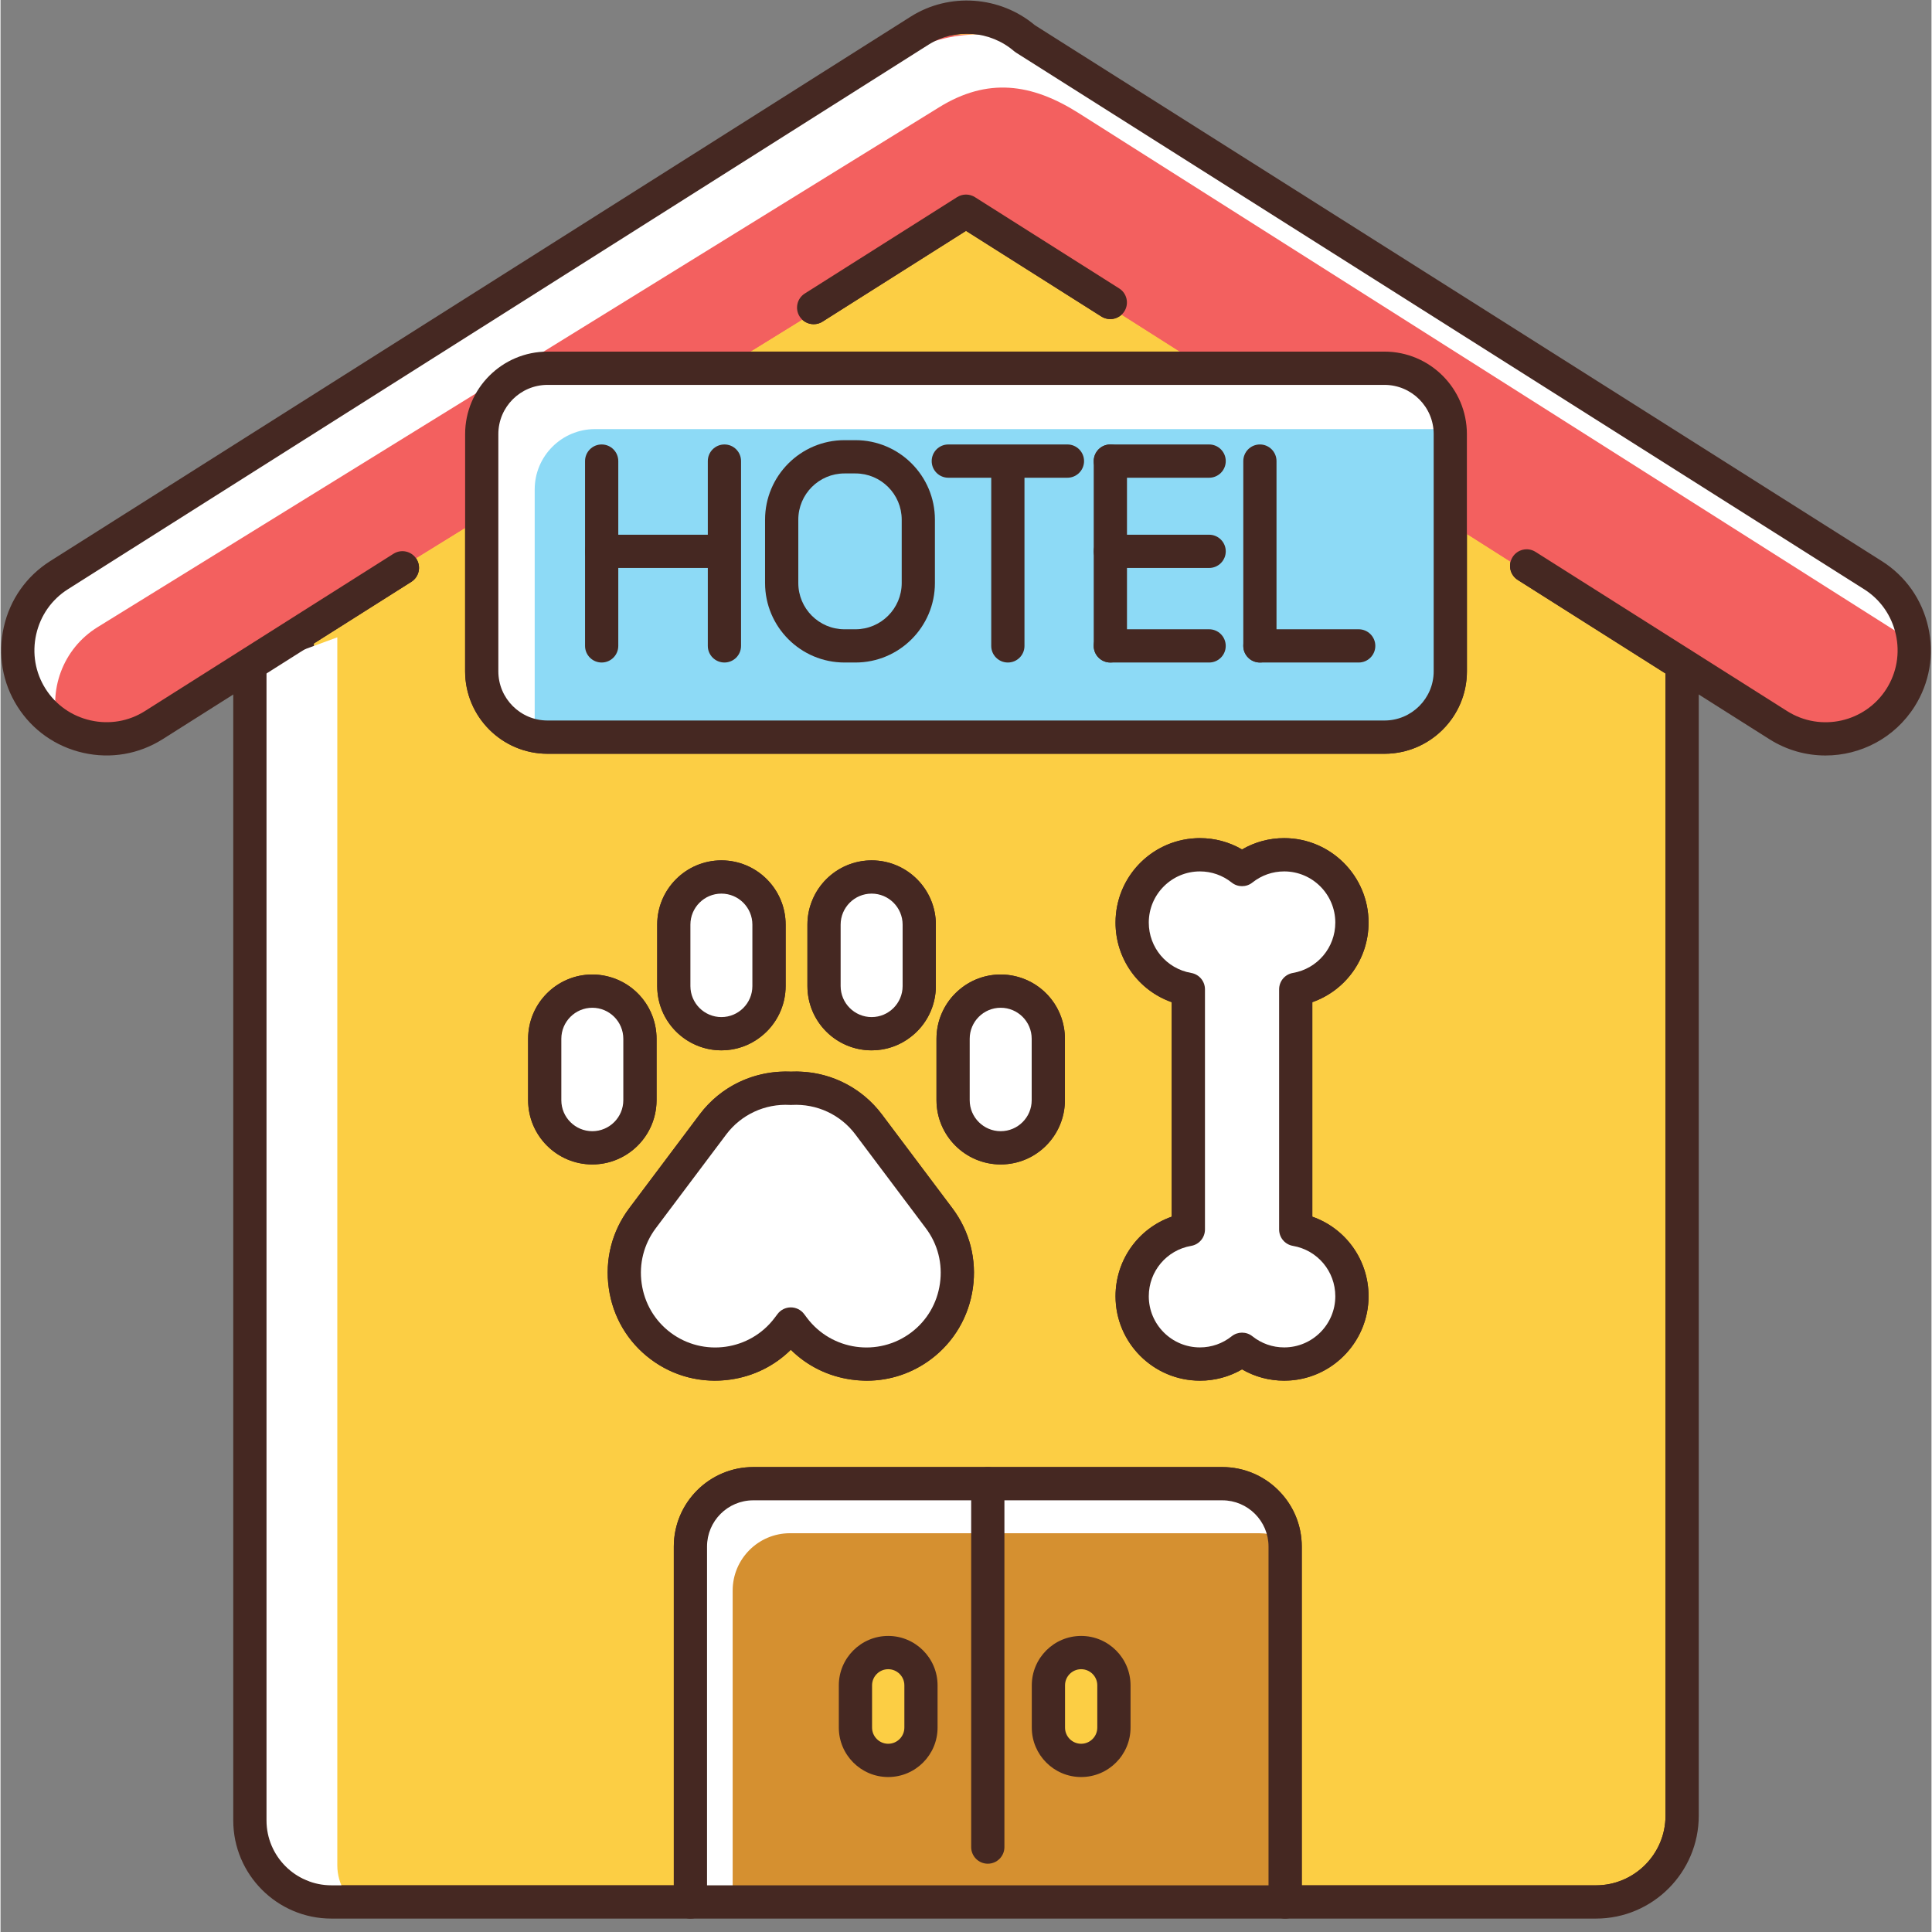 <svg xmlns="http://www.w3.org/2000/svg" xmlns:xlink="http://www.w3.org/1999/xlink" width="300" zoomAndPan="magnify" viewBox="0 0 224.88 225" height="300" preserveAspectRatio="xMidYMid meet" version="1.0"><rect x="0" y="0" width="224.88" height="225" fill="#808080" stroke="none"/><defs><clipPath id="7c1a57ec8f"><path d="M 27.09 75.453 L 197.832 75.453 L 197.832 223.438 L 27.09 223.438 Z M 27.09 75.453 " clip-rule="nonzero"/></clipPath><clipPath id="da853d9996"><path d="M 0.074 0.059 L 224.762 0.059 L 224.762 88 L 0.074 88 Z M 0.074 0.059 " clip-rule="nonzero"/></clipPath><clipPath id="6e40249896"><path d="M 78.406 170.801 L 151.59 170.801 L 151.59 223.438 L 78.406 223.438 Z M 78.406 170.801 " clip-rule="nonzero"/></clipPath></defs><path fill="#fcce44" d="M 169.484 78.18 C 169.484 82.762 165.758 86.492 161.18 86.492 L 63.707 86.492 C 59.125 86.492 55.398 82.762 55.398 78.18 L 55.398 50.555 C 55.398 45.969 59.125 42.242 63.707 42.242 L 161.18 42.242 C 165.758 42.242 169.484 45.969 169.484 50.555 Z M 158.031 150.961 C 158.031 155.668 154.199 159.5 149.496 159.5 C 147.715 159.5 146.031 158.965 144.586 157.941 C 143.145 158.965 141.457 159.5 139.68 159.5 C 134.977 159.5 131.145 155.668 131.145 150.961 C 131.145 146.977 133.867 143.57 137.691 142.66 L 137.691 115.742 C 133.867 114.832 131.145 111.426 131.145 107.445 C 131.145 102.734 134.977 98.902 139.68 98.902 C 141.457 98.902 143.145 99.438 144.586 100.461 C 146.027 99.438 147.715 98.902 149.496 98.902 C 154.199 98.902 158.031 102.734 158.031 107.445 C 158.031 111.426 155.309 114.832 151.484 115.742 L 151.484 142.66 C 155.309 143.57 158.031 146.977 158.031 150.961 Z M 122.672 128.129 C 122.672 131.543 119.895 134.32 116.484 134.32 C 113.07 134.32 110.293 131.543 110.293 128.129 L 110.293 120.977 C 110.293 117.559 113.07 114.781 116.484 114.781 C 119.895 114.781 122.672 117.559 122.672 120.977 Z M 95.262 114.836 L 95.262 107.684 C 95.262 104.266 98.039 101.488 101.449 101.488 C 104.863 101.488 107.641 104.266 107.641 107.684 L 107.641 114.836 C 107.641 118.25 104.863 121.031 101.449 121.031 C 98.039 121.031 95.262 118.25 95.262 114.836 Z M 77.766 114.836 L 77.766 107.684 C 77.766 104.266 80.539 101.488 83.953 101.488 C 87.367 101.488 90.145 104.266 90.145 107.684 L 90.145 114.836 C 90.145 118.25 87.367 121.031 83.953 121.031 C 80.539 121.031 77.766 118.25 77.766 114.836 Z M 111.961 149.832 C 111.539 152.82 109.992 155.453 107.598 157.254 C 105.207 159.055 102.25 159.812 99.266 159.387 C 96.383 158.98 93.828 157.52 92.039 155.262 C 90.246 157.52 87.691 158.98 84.812 159.387 C 84.273 159.465 83.73 159.504 83.199 159.504 C 80.777 159.504 78.438 158.727 76.477 157.254 C 74.086 155.453 72.535 152.82 72.113 149.832 C 71.691 146.848 72.449 143.887 74.246 141.492 L 82.457 130.562 C 84.707 127.566 88.301 125.898 92.074 126.098 C 95.77 125.898 99.367 127.566 101.617 130.562 L 109.828 141.492 C 111.629 143.887 112.387 146.848 111.961 149.832 Z M 62.73 128.129 L 62.73 120.977 C 62.73 117.559 65.508 114.781 68.922 114.781 C 72.336 114.781 75.113 117.559 75.113 120.977 L 75.113 128.129 C 75.113 131.543 72.336 134.32 68.922 134.32 C 65.508 134.32 62.73 131.543 62.73 128.129 Z M 94.355 35.273 L 112.098 24.047 C 112.309 23.914 112.574 23.914 112.785 24.047 L 129.59 34.68 C 129.891 34.871 129.98 35.27 129.789 35.57 C 129.602 35.871 129.203 35.965 128.898 35.773 L 112.441 25.359 L 95.047 36.367 C 94.938 36.434 94.82 36.465 94.699 36.465 C 94.488 36.465 94.277 36.359 94.156 36.164 C 93.965 35.863 94.055 35.465 94.355 35.273 Z M 217.727 67.535 L 118.961 5.039 C 115.676 2.215 110.945 1.859 107.383 4.117 L 7.156 67.535 C 4.98 68.91 3.469 71.062 2.898 73.594 C 2.328 76.125 2.773 78.719 4.148 80.895 C 5.523 83.07 7.672 84.586 10.203 85.156 C 12.73 85.727 15.32 85.281 17.496 83.906 L 46.461 65.578 C 46.762 65.391 47.16 65.48 47.348 65.781 C 47.539 66.082 47.449 66.48 47.148 66.672 L 29.688 77.719 L 29.688 212.004 C 29.688 216.883 33.656 220.855 38.531 220.855 L 79.703 220.855 L 79.703 180.109 C 79.703 175.719 83.273 172.145 87.66 172.145 L 142.293 172.145 C 146.684 172.145 150.254 175.719 150.254 180.109 L 150.254 220.855 L 185.805 220.855 C 190.98 220.855 195.195 216.637 195.195 211.457 L 195.195 77.719 L 177.387 66.453 C 177.086 66.262 176.996 65.863 177.188 65.562 C 177.379 65.262 177.777 65.172 178.078 65.359 L 207.387 83.906 C 211.895 86.758 217.887 85.41 220.734 80.895 C 222.113 78.719 222.555 76.125 221.984 73.594 C 221.414 71.062 219.902 68.91 217.727 67.535 " fill-opacity="1" fill-rule="nonzero"/><path fill="#fcce44" d="M 112.445 23.301 C 112.199 23.301 111.965 23.367 111.758 23.496 L 94.016 34.73 C 93.664 34.977 93.449 35.336 93.422 35.707 C 93.379 35.926 93.438 36.227 93.602 36.5 C 93.828 36.879 94.246 37.109 94.695 37.109 C 94.977 37.109 95.23 37.031 95.434 36.879 L 112.438 26.125 L 128.531 36.301 C 128.758 36.445 128.992 36.516 129.238 36.516 C 129.496 36.516 129.746 36.438 129.965 36.285 C 130.059 36.246 130.207 36.113 130.328 35.934 C 130.523 35.621 130.582 35.273 130.504 34.938 C 130.426 34.605 130.223 34.32 129.926 34.137 L 113.133 23.5 C 112.922 23.367 112.688 23.301 112.445 23.301 Z M 63.707 41.594 C 62.742 41.594 61.809 41.742 60.934 42.039 C 57.238 43.242 54.754 46.664 54.754 50.555 L 54.754 78.172 C 54.754 83.117 58.77 87.137 63.707 87.137 L 161.18 87.137 C 164.086 87.137 166.828 85.711 168.508 83.324 C 169.57 81.812 170.137 80.031 170.137 78.172 L 170.137 50.555 C 170.137 45.609 166.121 41.594 161.18 41.594 Z M 83.949 100.848 C 80.184 100.848 77.125 103.914 77.125 107.68 L 77.125 114.832 C 77.125 117.184 78.305 119.34 80.289 120.605 C 81.387 121.309 82.652 121.676 83.949 121.676 C 85.488 121.676 86.938 121.176 88.141 120.223 C 89.797 118.961 90.789 116.945 90.789 114.832 L 90.789 107.68 C 90.789 104.215 88.191 101.297 84.746 100.891 C 84.488 100.863 84.219 100.848 83.949 100.848 Z M 101.445 100.848 C 98.598 100.848 96.027 102.648 95.047 105.328 C 94.766 106.062 94.621 106.855 94.621 107.68 L 94.621 114.832 C 94.621 115.105 94.633 115.359 94.664 115.617 C 95.051 119.07 97.969 121.676 101.445 121.676 C 102.984 121.676 104.434 121.176 105.637 120.223 C 107.289 118.961 108.281 116.945 108.281 114.832 L 108.281 107.68 C 108.281 104.215 105.684 101.297 102.242 100.891 C 101.98 100.863 101.715 100.848 101.445 100.848 Z M 68.918 114.137 C 65.156 114.137 62.094 117.207 62.094 120.98 L 62.094 128.121 C 62.094 131.895 65.156 134.965 68.918 134.965 C 70.031 134.965 71.129 134.691 72.094 134.172 C 72.117 134.16 72.145 134.152 72.168 134.137 C 74.379 132.941 75.758 130.637 75.758 128.121 L 75.758 120.98 C 75.758 117.801 73.602 115.066 70.512 114.336 C 69.984 114.203 69.461 114.137 68.918 114.137 Z M 116.488 114.137 C 114.887 114.137 113.34 114.695 112.137 115.711 C 111.293 116.398 110.621 117.297 110.191 118.316 C 109.832 119.133 109.648 120.031 109.648 120.98 L 109.648 128.121 C 109.648 131.895 112.719 134.965 116.488 134.965 C 117.613 134.965 118.734 134.684 119.723 134.152 C 121.938 132.938 123.312 130.629 123.312 128.121 L 123.312 120.98 C 123.312 117.801 121.16 115.07 118.082 114.336 C 117.555 114.203 117.031 114.137 116.488 114.137 Z M 144.59 158.715 C 146.047 159.652 147.73 160.145 149.492 160.145 C 149.699 160.145 149.91 160.133 150.117 160.117 C 154.953 159.754 158.68 155.734 158.68 150.965 C 158.68 146.855 156.008 143.309 152.125 142.164 L 152.125 116.246 C 156.008 115.09 158.68 111.543 158.68 107.449 C 158.68 102.379 154.555 98.254 149.492 98.254 C 147.746 98.254 146.062 98.746 144.59 99.684 C 143.117 98.746 141.43 98.254 139.688 98.254 C 139.523 98.254 139.363 98.254 139.203 98.27 C 134.336 98.504 130.5 102.539 130.5 107.449 C 130.5 111.539 133.164 115.086 137.043 116.246 L 137.043 142.164 C 133.164 143.312 130.5 146.859 130.5 150.965 C 130.5 156.027 134.621 160.145 139.688 160.145 C 139.883 160.145 140.066 160.137 140.258 160.125 C 140.281 160.125 140.309 160.129 140.332 160.129 C 140.383 160.129 140.434 160.121 140.484 160.109 C 141.949 159.984 143.359 159.504 144.59 158.715 Z M 92.039 156.262 C 93.062 157.395 94.27 158.301 95.629 158.957 C 96.73 159.488 97.922 159.844 99.176 160.023 C 99.691 160.09 100.191 160.133 100.691 160.145 L 100.887 160.145 C 103.453 160.145 105.91 159.324 107.984 157.77 C 110.512 155.871 112.148 153.082 112.598 149.918 C 113.047 146.773 112.25 143.645 110.348 141.109 L 102.129 130.172 C 100 127.336 96.746 125.613 93.203 125.449 C 93.055 125.438 92.887 125.434 92.715 125.434 C 92.504 125.434 92.285 125.441 92.066 125.449 C 91.902 125.438 91.691 125.434 91.484 125.434 C 87.688 125.434 84.207 127.16 81.938 130.172 L 73.73 141.109 C 71.828 143.645 71.031 146.773 71.48 149.918 C 71.914 153.082 73.555 155.871 76.094 157.77 C 78.117 159.297 80.543 160.117 83.105 160.145 C 83.766 160.145 84.336 160.105 84.906 160.023 C 87.676 159.637 90.18 158.312 92.039 156.262 Z M 150.898 220.215 L 150.898 180.109 C 150.898 177.895 150.059 175.797 148.539 174.199 C 146.938 172.484 144.66 171.496 142.293 171.496 L 87.664 171.496 C 82.922 171.496 79.059 175.359 79.059 180.109 L 79.059 220.215 L 38.535 220.215 C 37.738 220.215 36.965 220.105 36.234 219.883 C 35.98 219.039 35.852 218.152 35.852 217.246 L 35.852 74.578 L 47.496 67.215 C 48.102 66.82 48.27 66.043 47.895 65.438 C 47.797 65.289 47.668 65.125 47.449 65.02 C 47.34 64.922 47.074 64.84 46.809 64.84 C 46.566 64.84 46.328 64.906 46.121 65.031 L 17.145 83.359 C 15.703 84.273 14.043 84.754 12.348 84.754 C 11.68 84.754 11.004 84.68 10.344 84.531 C 7.977 83.984 5.969 82.574 4.695 80.555 C 3.41 78.523 2.996 76.102 3.527 73.73 C 4.059 71.375 5.469 69.367 7.5 68.078 L 107.723 4.664 C 109.141 3.766 110.793 3.289 112.5 3.289 C 114.711 3.289 116.852 4.082 118.531 5.527 L 173.133 40.086 L 217.387 68.078 C 219.422 69.379 220.832 71.387 221.359 73.73 C 221.891 76.102 221.477 78.523 220.191 80.555 C 220.039 80.789 219.883 81.02 219.711 81.238 C 218.02 83.441 215.34 84.754 212.543 84.754 C 210.836 84.754 209.172 84.273 207.727 83.359 L 178.426 64.82 C 178.215 64.688 177.973 64.617 177.73 64.617 C 177.277 64.617 176.871 64.844 176.641 65.223 C 176.266 65.824 176.438 66.602 177.035 66.988 L 194.547 78.078 L 194.547 211.461 C 194.547 216.289 190.621 220.215 185.797 220.215 L 150.898 220.215 " fill-opacity="1" fill-rule="nonzero"/><path fill="#452822" d="M 83.109 159.5 C 80.711 159.473 78.414 158.711 76.48 157.254 C 74.078 155.457 72.531 152.824 72.117 149.828 C 71.691 146.844 72.453 143.887 74.246 141.5 L 82.453 130.562 C 84.594 127.723 87.926 126.078 91.484 126.078 C 91.68 126.078 91.879 126.082 92.078 126.094 C 92.293 126.086 92.504 126.078 92.715 126.078 C 92.871 126.078 93.02 126.082 93.176 126.094 C 96.477 126.25 99.586 127.863 101.613 130.562 L 109.832 141.5 C 111.625 143.887 112.387 146.844 111.961 149.828 C 111.535 152.824 109.984 155.457 107.598 157.254 C 105.645 158.715 103.312 159.5 100.883 159.5 C 100.824 159.5 100.766 159.5 100.707 159.5 C 100.23 159.484 99.754 159.449 99.266 159.383 C 98.078 159.215 96.953 158.879 95.91 158.375 C 94.414 157.652 93.098 156.594 92.039 155.266 C 90.246 157.523 87.691 158.984 84.812 159.383 C 84.273 159.461 83.73 159.5 83.199 159.5 Z M 68.918 134.32 C 65.512 134.32 62.738 131.543 62.738 128.121 L 62.738 120.98 C 62.738 117.559 65.512 114.781 68.918 114.781 C 69.422 114.781 69.898 114.848 70.363 114.965 C 73.086 115.609 75.113 118.062 75.113 120.98 L 75.113 128.121 C 75.113 130.473 73.797 132.523 71.859 133.57 L 71.848 133.57 C 70.984 134.047 69.977 134.32 68.918 134.32 Z M 116.488 134.32 C 113.07 134.32 110.297 131.543 110.297 128.121 L 110.297 120.98 C 110.297 120.113 110.465 119.301 110.785 118.566 C 111.172 117.648 111.777 116.836 112.539 116.215 L 112.555 116.203 C 113.609 115.312 114.992 114.781 116.488 114.781 C 116.992 114.781 117.469 114.848 117.934 114.965 C 120.641 115.609 122.668 118.062 122.668 120.98 L 122.668 128.121 C 122.668 130.484 121.352 132.523 119.418 133.582 C 118.551 134.047 117.547 134.32 116.488 134.32 Z M 83.949 121.031 C 82.734 121.031 81.59 120.672 80.633 120.062 C 78.918 118.965 77.77 117.027 77.77 114.832 L 77.77 107.68 C 77.77 104.27 80.543 101.496 83.949 101.496 C 84.195 101.496 84.438 101.508 84.672 101.535 C 87.754 101.895 90.145 104.516 90.145 107.68 L 90.145 114.832 C 90.145 116.82 89.199 118.605 87.742 119.715 C 86.699 120.543 85.383 121.031 83.949 121.031 Z M 101.445 121.031 C 98.285 121.031 95.652 118.629 95.305 115.543 C 95.277 115.312 95.266 115.078 95.266 114.832 L 95.266 107.68 C 95.266 106.93 95.395 106.223 95.652 105.551 C 96.516 103.188 98.785 101.496 101.445 101.496 C 101.688 101.496 101.934 101.508 102.168 101.535 C 105.25 101.895 107.637 104.516 107.637 107.68 L 107.637 114.832 C 107.637 116.82 106.695 118.605 105.238 119.715 C 104.191 120.543 102.875 121.031 101.445 121.031 Z M 144.59 100.461 C 146.031 99.441 147.711 98.898 149.492 98.898 C 154.199 98.898 158.031 102.734 158.031 107.449 C 158.031 111.426 155.309 114.832 151.48 115.75 L 151.48 142.66 C 155.309 143.566 158.031 146.973 158.031 150.965 C 158.031 155.445 154.551 159.137 150.148 159.473 L 150.07 159.473 C 149.879 159.484 149.684 159.5 149.492 159.5 C 147.711 159.5 146.031 158.969 144.59 157.938 C 143.324 158.84 141.867 159.355 140.344 159.473 C 140.336 159.48 140.336 159.484 140.332 159.484 C 140.332 159.484 140.332 159.48 140.332 159.473 C 140.113 159.484 139.906 159.5 139.688 159.5 C 134.977 159.5 131.145 155.664 131.145 150.965 C 131.145 146.973 133.867 143.566 137.688 142.66 L 137.688 115.75 C 133.867 114.832 131.145 111.426 131.145 107.449 C 131.145 102.875 134.746 99.133 139.262 98.914 C 139.402 98.898 139.543 98.898 139.688 98.898 C 141.453 98.898 143.145 99.441 144.59 100.461 Z M 63.707 86.488 C 59.125 86.488 55.398 82.758 55.398 78.176 L 55.398 50.555 C 55.398 46.871 57.809 43.734 61.137 42.652 C 61.938 42.379 62.805 42.238 63.707 42.238 L 161.18 42.238 C 165.762 42.238 169.492 45.969 169.492 50.555 L 169.492 78.176 C 169.492 79.957 168.934 81.594 167.98 82.953 C 166.469 85.094 163.98 86.488 161.18 86.488 Z M 94.695 36.465 C 94.488 36.465 94.27 36.363 94.156 36.168 C 94.078 36.039 94.039 35.898 94.062 35.758 C 94.078 35.574 94.195 35.395 94.363 35.277 L 112.102 24.043 C 112.203 23.98 112.324 23.945 112.441 23.945 C 112.562 23.945 112.684 23.98 112.785 24.043 L 129.586 34.684 C 129.895 34.879 129.984 35.266 129.789 35.574 C 129.738 35.652 129.676 35.715 129.598 35.758 C 129.488 35.828 129.363 35.871 129.238 35.871 C 129.121 35.871 129.004 35.836 128.898 35.77 L 128.875 35.758 L 112.438 25.359 L 96 35.758 L 95.043 36.363 C 94.941 36.441 94.812 36.465 94.695 36.465 Z M 112.504 2.645 C 110.719 2.645 108.938 3.133 107.379 4.121 L 9.75 65.895 L 7.156 67.535 C 4.977 68.914 3.465 71.059 2.898 73.59 C 2.332 76.121 2.77 78.719 4.152 80.898 C 5.52 83.066 7.672 84.578 10.203 85.16 C 10.914 85.32 11.637 85.398 12.348 85.398 C 14.16 85.398 15.938 84.891 17.492 83.906 L 46.457 65.582 C 46.566 65.516 46.691 65.484 46.809 65.484 C 46.938 65.484 47.066 65.523 47.164 65.598 C 47.242 65.637 47.293 65.699 47.348 65.777 C 47.539 66.09 47.449 66.473 47.152 66.668 L 35.207 74.223 L 35.207 217.246 C 35.207 218.355 35.387 219.414 35.723 220.395 C 36.613 220.707 37.555 220.859 38.535 220.859 L 79.703 220.859 L 79.703 180.109 C 79.703 175.719 83.277 172.141 87.664 172.141 L 142.293 172.141 C 144.562 172.141 146.625 173.098 148.07 174.645 C 149.426 176.066 150.254 177.992 150.254 180.109 L 150.254 220.859 L 185.797 220.859 C 190.984 220.859 195.191 216.637 195.191 211.461 L 195.191 77.723 L 177.387 66.449 C 177.09 66.258 177 65.867 177.191 65.559 C 177.309 65.367 177.516 65.262 177.73 65.262 C 177.848 65.262 177.969 65.297 178.082 65.367 L 200.711 79.688 L 207.383 83.906 C 208.984 84.918 210.773 85.398 212.543 85.398 C 215.473 85.398 218.344 84.074 220.219 81.637 C 220.398 81.402 220.566 81.156 220.734 80.898 C 222.117 78.719 222.555 76.121 221.988 73.59 C 221.418 71.059 219.898 68.914 217.73 67.535 L 173.477 39.539 L 167.594 35.82 L 118.953 5.035 C 117.109 3.453 114.801 2.645 112.504 2.645 Z M 83.109 160.789 L 83.199 160.789 C 83.793 160.789 84.395 160.746 84.992 160.66 C 87.684 160.285 90.137 159.07 92.039 157.195 C 93.008 158.16 94.117 158.945 95.352 159.539 C 96.508 160.098 97.766 160.477 99.098 160.664 C 99.637 160.734 100.152 160.777 100.688 160.789 L 100.883 160.793 C 103.594 160.793 106.184 159.926 108.375 158.285 C 111.035 156.281 112.762 153.344 113.238 150.012 C 113.711 146.691 112.867 143.395 110.863 140.723 L 102.645 129.785 C 100.398 126.793 96.969 124.98 93.266 124.805 C 93.082 124.793 92.898 124.789 92.715 124.789 C 92.512 124.789 92.309 124.793 92.086 124.801 C 91.887 124.793 91.684 124.789 91.484 124.789 C 87.484 124.789 83.816 126.609 81.422 129.785 L 73.215 140.723 C 71.211 143.395 70.367 146.691 70.84 150.004 C 71.301 153.344 73.027 156.285 75.703 158.285 C 77.84 159.895 80.395 160.762 83.098 160.789 C 83.102 160.789 83.105 160.789 83.109 160.789 Z M 68.918 135.609 C 70.121 135.609 71.309 135.316 72.359 134.762 C 72.398 134.746 72.438 134.727 72.473 134.707 C 74.898 133.398 76.402 130.875 76.402 128.121 L 76.402 120.98 C 76.402 117.5 74.043 114.508 70.676 113.711 C 70.086 113.562 69.512 113.492 68.918 113.492 C 64.801 113.492 61.449 116.852 61.449 120.98 L 61.449 128.121 C 61.449 132.25 64.801 135.609 68.918 135.609 Z M 111.688 115.246 C 110.781 115.992 110.059 116.965 109.605 118.047 C 109.207 118.953 109.004 119.941 109.004 120.98 L 109.004 128.121 C 109.004 132.25 112.363 135.609 116.488 135.609 C 117.723 135.609 118.945 135.301 120.035 134.715 C 122.457 133.395 123.957 130.867 123.957 128.121 L 123.957 120.98 C 123.957 117.5 121.605 114.512 118.246 113.711 C 117.656 113.562 117.082 113.492 116.488 113.492 C 114.734 113.492 113.043 114.102 111.723 115.215 C 111.711 115.223 111.699 115.234 111.688 115.246 Z M 83.949 122.324 C 85.633 122.324 87.223 121.773 88.523 120.742 C 90.344 119.355 91.434 117.145 91.434 114.832 L 91.434 107.68 C 91.434 103.887 88.59 100.691 84.812 100.25 C 84.535 100.219 84.246 100.203 83.949 100.203 C 79.832 100.203 76.48 103.559 76.48 107.68 L 76.48 114.832 C 76.48 117.402 77.773 119.766 79.941 121.152 C 81.145 121.918 82.531 122.324 83.949 122.324 Z M 101.445 122.324 C 103.129 122.324 104.719 121.773 106.02 120.742 C 107.84 119.355 108.93 117.145 108.93 114.832 L 108.93 107.68 C 108.93 103.887 106.086 100.691 102.309 100.25 C 102.031 100.219 101.738 100.203 101.445 100.203 C 98.328 100.203 95.512 102.172 94.449 105.086 C 94.133 105.902 93.973 106.777 93.973 107.68 L 93.973 114.832 C 93.973 115.125 93.988 115.406 94.02 115.688 C 94.449 119.473 97.641 122.324 101.445 122.324 Z M 144.59 98.93 C 143.098 98.062 141.418 97.609 139.688 97.609 C 139.504 97.609 139.324 97.609 139.199 97.621 C 133.957 97.879 129.855 102.191 129.855 107.449 C 129.855 111.664 132.496 115.34 136.395 116.715 L 136.395 141.695 C 132.496 143.059 129.855 146.734 129.855 150.965 C 129.855 156.383 134.266 160.789 139.688 160.789 C 139.871 160.789 140.051 160.781 140.25 160.773 C 140.277 160.773 140.305 160.773 140.332 160.773 C 140.414 160.773 140.5 160.766 140.582 160.75 C 142 160.621 143.367 160.184 144.586 159.473 C 146.066 160.336 147.746 160.789 149.492 160.789 C 149.699 160.789 149.906 160.777 150.117 160.766 L 150.148 160.766 C 150.184 160.766 150.215 160.762 150.25 160.762 C 155.336 160.371 159.324 156.07 159.324 150.965 C 159.324 146.734 156.676 143.059 152.77 141.695 L 152.77 116.715 C 156.676 115.34 159.324 111.664 159.324 107.449 C 159.324 102.023 154.91 97.609 149.492 97.609 C 147.758 97.609 146.082 98.062 144.59 98.93 Z M 63.707 87.781 L 161.18 87.781 C 164.297 87.781 167.234 86.254 169.035 83.695 C 170.176 82.074 170.781 80.164 170.781 78.176 L 170.781 50.555 C 170.781 45.254 166.473 40.945 161.18 40.945 L 63.707 40.945 C 62.672 40.945 61.668 41.109 60.738 41.426 C 56.773 42.715 54.105 46.387 54.105 50.555 L 54.105 78.176 C 54.105 83.473 58.414 87.781 63.707 87.781 Z M 92.785 35.594 C 92.723 36.016 92.812 36.441 93.047 36.832 C 93.391 37.402 94.02 37.758 94.695 37.758 C 95.094 37.758 95.461 37.645 95.766 37.434 L 96.688 36.848 L 112.438 26.887 L 128.184 36.848 C 128.203 36.859 128.234 36.875 128.258 36.891 C 128.555 37.066 128.891 37.16 129.238 37.16 C 129.602 37.16 129.953 37.059 130.262 36.863 C 130.496 36.727 130.707 36.527 130.883 36.258 C 131.461 35.34 131.188 34.164 130.273 33.594 L 113.469 22.949 C 113.164 22.758 112.809 22.656 112.441 22.656 C 112.078 22.656 111.723 22.758 111.41 22.953 L 93.625 34.215 C 93.156 34.543 92.848 35.051 92.785 35.594 Z M 112.504 3.934 C 114.559 3.934 116.551 4.676 118.113 6.016 C 118.16 6.055 118.211 6.094 118.262 6.129 L 166.902 36.91 L 172.785 40.629 L 217.039 68.625 C 218.93 69.828 220.238 71.695 220.73 73.871 C 221.223 76.074 220.84 78.324 219.656 80.195 C 219.508 80.422 219.359 80.637 219.199 80.848 C 217.629 82.891 215.141 84.109 212.543 84.109 C 210.961 84.109 209.414 83.66 208.074 82.816 L 201.402 78.594 L 178.766 64.27 C 178.453 64.074 178.094 63.969 177.73 63.969 C 177.051 63.969 176.438 64.312 176.098 64.875 C 175.531 65.781 175.789 66.949 176.695 67.539 L 193.902 78.434 L 193.902 211.461 C 193.902 215.934 190.266 219.57 185.797 219.57 L 151.543 219.57 L 151.543 180.109 C 151.543 177.727 150.641 175.469 149.016 173.766 C 147.289 171.91 144.836 170.852 142.293 170.852 L 87.664 170.852 C 82.562 170.852 78.414 175.004 78.414 180.109 L 78.414 219.57 L 38.535 219.57 C 37.922 219.57 37.328 219.5 36.758 219.359 C 36.582 218.676 36.496 217.969 36.496 217.246 L 36.496 74.934 L 47.859 67.75 C 48.75 67.168 49.008 66 48.422 65.062 C 48.312 64.898 48.137 64.672 47.844 64.496 C 47.543 64.301 47.176 64.191 46.809 64.191 C 46.449 64.191 46.094 64.293 45.766 64.492 L 16.801 82.816 C 15.465 83.66 13.922 84.109 12.348 84.109 C 11.727 84.109 11.098 84.039 10.492 83.902 C 8.289 83.395 6.422 82.086 5.242 80.207 C 4.047 78.324 3.664 76.074 4.156 73.871 C 4.648 71.684 5.957 69.82 7.848 68.625 L 10.438 66.984 L 108.07 5.211 C 109.383 4.375 110.918 3.934 112.504 3.934 " fill-opacity="1" fill-rule="nonzero"/><path fill="#f3605f" d="M 212.266 86.645 C 210.375 86.645 208.461 86.125 206.746 85.035 L 112.684 25.285 L 17.625 84.012 C 12.773 87.008 6.414 85.5 3.422 80.648 C 0.426 75.789 1.93 69.426 6.781 66.43 L 103.719 6.547 C 109.254 3.125 116.383 3.168 121.879 6.66 L 217.809 67.59 C 222.621 70.648 224.047 77.031 220.992 81.848 C 219.027 84.949 215.68 86.645 212.266 86.645 " fill-opacity="1" fill-rule="nonzero"/><path fill="#ffffff" d="M 40.113 220.395 C 34.051 219.223 29.684 215.902 29.684 212.004 L 29.684 77.723 L 39.223 74.223 L 39.223 217.246 C 39.223 218.355 39.535 219.414 40.113 220.395 " fill-opacity="1" fill-rule="nonzero"/><path fill="#f3605f" d="M 220.996 81.855 C 219.02 84.953 215.68 86.645 212.262 86.645 C 210.379 86.645 208.469 86.129 206.75 85.031 L 112.684 25.285 L 17.621 84.012 C 14.164 86.141 9.957 85.984 6.73 83.973 C 5.453 79.621 7.168 74.777 11.207 72.285 L 108.152 12.395 C 113.688 8.973 120.812 9.027 126.305 12.512 L 222.168 73.41 C 222.98 76.16 222.645 79.23 220.996 81.855 " fill-opacity="1" fill-rule="nonzero"/><path fill="#ffffff" d="M 223.441 75.223 L 125.594 13.191 C 120.039 9.664 114.918 9.031 109.32 12.488 L 11.309 73.035 C 7.227 75.555 5.492 80.449 6.785 84.852 C 5.465 84.027 4.305 82.891 3.434 81.48 C 0.406 76.586 1.934 70.152 6.836 67.121 L 104.836 6.574 C 110.43 3.117 117.645 3.152 123.199 6.691 L 220.184 68.285 C 222.41 69.707 222.766 72.871 223.441 75.223 " fill-opacity="1" fill-rule="nonzero"/><path fill="#8ddaf6" d="M 158.172 75.867 L 146.668 75.867 C 146.312 75.867 146.023 75.578 146.023 75.219 L 146.023 53.699 C 146.023 53.344 146.312 53.055 146.668 53.055 C 147.023 53.055 147.312 53.344 147.312 53.699 L 147.312 74.574 L 158.172 74.574 C 158.527 74.574 158.816 74.863 158.816 75.219 C 158.816 75.578 158.527 75.867 158.172 75.867 Z M 140.754 63.562 C 141.109 63.562 141.398 63.852 141.398 64.211 C 141.398 64.566 141.109 64.855 140.754 64.855 L 129.895 64.855 L 129.895 74.574 L 140.754 74.574 C 141.109 74.574 141.398 74.863 141.398 75.219 C 141.398 75.578 141.109 75.867 140.754 75.867 L 129.25 75.867 C 128.895 75.867 128.605 75.578 128.605 75.219 L 128.605 53.699 C 128.605 53.344 128.895 53.055 129.25 53.055 L 140.754 53.055 C 141.109 53.055 141.398 53.344 141.398 53.699 C 141.398 54.059 141.109 54.344 140.754 54.344 L 129.895 54.344 L 129.895 63.562 Z M 124.25 54.344 L 110.383 54.344 C 110.023 54.344 109.734 54.059 109.734 53.699 C 109.734 53.344 110.023 53.055 110.383 53.055 L 124.25 53.055 C 124.605 53.055 124.895 53.344 124.895 53.699 C 124.895 54.059 124.605 54.344 124.25 54.344 Z M 117.961 75.219 C 117.961 75.578 117.672 75.867 117.316 75.867 C 116.961 75.867 116.672 75.578 116.672 75.219 L 116.672 55.172 C 116.672 54.812 116.961 54.523 117.316 54.523 C 117.672 54.523 117.961 54.812 117.961 55.172 Z M 107.531 67.898 C 107.531 72.293 103.961 75.867 99.57 75.867 L 98.289 75.867 C 93.898 75.867 90.328 72.293 90.328 67.898 L 90.328 60.52 C 90.328 56.129 93.898 52.555 98.289 52.555 L 99.57 52.555 C 103.961 52.555 107.531 56.129 107.531 60.52 Z M 84.953 75.219 C 84.953 75.578 84.664 75.867 84.309 75.867 C 83.953 75.867 83.664 75.578 83.664 75.219 L 83.664 64.855 L 70.652 64.855 L 70.652 75.219 C 70.652 75.578 70.363 75.867 70.008 75.867 C 69.652 75.867 69.363 75.578 69.363 75.219 L 69.363 53.699 C 69.363 53.344 69.652 53.055 70.008 53.055 C 70.363 53.055 70.652 53.344 70.652 53.699 L 70.652 63.562 L 83.664 63.562 L 83.664 53.699 C 83.664 53.344 83.953 53.055 84.309 53.055 C 84.664 53.055 84.953 53.344 84.953 53.699 Z M 161.176 43.531 L 63.707 43.531 C 59.836 43.531 56.688 46.684 56.688 50.555 L 56.688 78.18 C 56.688 82.051 59.836 85.203 63.707 85.203 L 161.176 85.203 C 165.047 85.203 168.195 82.051 168.195 78.18 L 168.195 50.555 C 168.195 46.684 165.047 43.531 161.176 43.531 " fill-opacity="1" fill-rule="nonzero"/><path fill="#8ddaf6" d="M 128.602 75.219 L 128.602 53.703 C 128.602 53.344 128.887 53.059 129.246 53.059 L 140.758 53.059 C 141.105 53.059 141.402 53.344 141.402 53.703 C 141.402 54.051 141.105 54.348 140.758 54.348 L 129.895 54.348 L 129.895 63.57 L 140.758 63.57 C 141.105 63.57 141.402 63.855 141.402 64.215 C 141.402 64.562 141.105 64.859 140.758 64.859 L 129.895 64.859 L 129.895 74.57 L 140.758 74.57 C 141.105 74.57 141.402 74.867 141.402 75.219 C 141.402 75.578 141.105 75.863 140.758 75.863 L 129.246 75.863 C 128.887 75.863 128.602 75.578 128.602 75.219 Z M 117.961 75.219 C 117.961 75.578 117.676 75.863 117.312 75.863 C 116.953 75.863 116.668 75.578 116.668 75.219 L 116.668 55.176 C 116.668 54.816 116.953 54.531 117.312 54.531 C 117.676 54.531 117.961 54.816 117.961 55.176 Z M 90.477 69.418 C 90.375 68.93 90.324 68.41 90.324 67.895 L 90.324 60.523 C 90.324 60.266 90.336 60.02 90.359 59.773 C 90.734 55.73 94.156 52.555 98.285 52.555 L 99.574 52.555 C 103.559 52.555 106.875 55.512 107.43 59.348 C 107.508 59.734 107.535 60.121 107.535 60.523 L 107.535 67.895 C 107.535 72.301 103.961 75.863 99.574 75.863 L 98.285 75.863 C 97.469 75.863 96.672 75.734 95.934 75.5 C 93.16 74.648 91.031 72.324 90.477 69.418 Z M 84.957 75.219 C 84.957 75.578 84.66 75.863 84.312 75.863 C 83.949 75.863 83.664 75.578 83.664 75.219 L 83.664 64.859 L 70.648 64.859 L 70.648 75.219 C 70.648 75.578 70.363 75.863 70.004 75.863 C 69.652 75.863 69.355 75.578 69.355 75.219 L 69.355 53.703 C 69.355 53.344 69.652 53.059 70.004 53.059 C 70.363 53.059 70.648 53.344 70.648 53.703 L 70.648 63.57 L 83.664 63.57 L 83.664 53.703 C 83.664 53.344 83.949 53.059 84.312 53.059 C 84.66 53.059 84.957 53.344 84.957 53.703 Z M 110.387 53.059 L 124.254 53.059 C 124.602 53.059 124.902 53.344 124.902 53.703 C 124.902 54.051 124.602 54.348 124.254 54.348 L 110.387 54.348 C 110.023 54.348 109.742 54.051 109.742 53.703 C 109.742 53.344 110.023 53.059 110.387 53.059 Z M 146.02 53.703 C 146.02 53.344 146.305 53.059 146.664 53.059 C 147.027 53.059 147.312 53.344 147.312 53.703 L 147.312 74.57 L 158.176 74.57 C 158.523 74.57 158.82 74.867 158.82 75.219 C 158.82 75.578 158.523 75.863 158.176 75.863 L 146.664 75.863 C 146.305 75.863 146.02 75.578 146.02 75.219 Z M 168.172 50.129 C 167.695 50.023 167.207 49.973 166.703 49.973 L 69.227 49.973 C 65.359 49.973 62.211 53.125 62.211 56.996 L 62.211 84.617 C 62.211 84.758 62.211 84.902 62.234 85.043 C 62.711 85.148 63.203 85.199 63.707 85.199 L 161.18 85.199 C 165.051 85.199 168.199 82.047 168.199 78.176 L 168.199 50.555 C 168.199 50.41 168.199 50.27 168.172 50.129 Z M 76.168 64.859 L 76.168 70 L 83.664 70 L 83.664 64.859 Z M 129.895 64.859 L 129.895 74.57 L 134.125 74.57 L 134.125 64.859 Z M 135.414 60.781 L 135.414 63.57 L 140.758 63.57 C 141.105 63.57 141.402 63.855 141.402 64.215 C 141.402 64.562 141.105 64.859 140.758 64.859 L 135.414 64.859 L 135.414 70 L 146.02 70 L 146.02 60.781 L 135.414 60.781 " fill-opacity="1" fill-rule="nonzero"/><path fill="#ffffff" d="M 168.176 50.125 C 167.695 50.023 167.207 49.973 166.703 49.973 L 69.23 49.973 C 65.359 49.973 62.211 53.125 62.211 56.996 L 62.211 84.617 C 62.211 84.758 62.211 84.902 62.234 85.043 C 59.074 84.371 56.688 81.543 56.688 78.172 L 56.688 50.551 C 56.688 46.68 59.836 43.527 63.707 43.527 L 161.18 43.527 C 164.91 43.527 167.969 46.445 168.176 50.125 " fill-opacity="1" fill-rule="nonzero"/><path fill="#8ddaf6" d="M 99.57 53.844 L 98.289 53.844 C 94.609 53.844 91.621 56.84 91.621 60.52 L 91.621 67.898 C 91.621 71.582 94.609 74.574 98.289 74.574 L 99.57 74.574 C 103.25 74.574 106.242 71.582 106.242 67.898 L 106.242 60.52 C 106.242 56.84 103.25 53.844 99.57 53.844 " fill-opacity="1" fill-rule="nonzero"/><path fill="#ffffff" d="M 73.82 120.977 C 73.82 118.27 71.625 116.07 68.922 116.07 C 66.219 116.07 64.023 118.27 64.023 120.977 L 64.023 128.129 C 64.023 130.832 66.219 133.031 68.922 133.031 C 71.625 133.031 73.82 130.832 73.82 128.129 L 73.82 120.977 " fill-opacity="1" fill-rule="nonzero"/><path fill="#fcce44" d="M 125.852 204.371 C 127.602 204.371 129.023 202.945 129.023 201.195 L 129.023 196.273 C 129.023 194.523 127.602 193.102 125.852 193.102 C 124.105 193.102 122.684 194.523 122.684 196.273 L 122.684 201.195 C 122.684 202.945 124.105 204.371 125.852 204.371 " fill-opacity="1" fill-rule="nonzero"/><path fill="#ffffff" d="M 100.586 131.34 C 98.594 128.688 95.406 127.211 92.074 127.391 C 88.66 127.207 85.48 128.688 83.488 131.34 L 75.277 142.27 C 73.688 144.387 73.016 147.008 73.391 149.652 C 73.766 152.297 75.137 154.629 77.25 156.223 C 81.641 159.523 87.895 158.637 91.195 154.246 L 91.523 153.805 C 91.645 153.645 91.836 153.551 92.039 153.551 C 92.242 153.551 92.43 153.645 92.555 153.805 L 92.883 154.246 C 96.18 158.637 102.434 159.52 106.824 156.223 C 108.941 154.629 110.312 152.297 110.684 149.652 C 111.059 147.008 110.391 144.387 108.797 142.27 L 100.586 131.34 " fill-opacity="1" fill-rule="nonzero"/><path fill="#ffffff" d="M 116.48 116.07 C 113.781 116.07 111.582 118.273 111.582 120.977 L 111.582 128.129 C 111.582 130.832 113.781 133.031 116.48 133.031 C 119.184 133.031 121.383 130.832 121.383 128.129 L 121.383 120.977 C 121.383 118.273 119.184 116.07 116.48 116.07 " fill-opacity="1" fill-rule="nonzero"/><path fill="#ffffff" d="M 150.73 114.582 C 154.211 113.984 156.738 110.98 156.738 107.445 C 156.738 103.445 153.488 100.195 149.496 100.195 C 147.844 100.195 146.285 100.742 144.988 101.773 C 144.754 101.961 144.422 101.961 144.184 101.773 C 142.891 100.742 141.332 100.195 139.68 100.195 C 135.684 100.195 132.434 103.445 132.434 107.445 C 132.434 110.98 134.961 113.984 138.445 114.582 C 138.754 114.633 138.98 114.902 138.98 115.219 L 138.98 143.188 C 138.98 143.5 138.754 143.77 138.445 143.824 C 134.961 144.422 132.434 147.426 132.434 150.961 C 132.434 154.957 135.684 158.211 139.68 158.211 C 141.332 158.211 142.887 157.664 144.184 156.633 C 144.301 156.535 144.445 156.492 144.586 156.492 C 144.73 156.492 144.871 156.535 144.988 156.633 C 146.285 157.664 147.844 158.211 149.496 158.211 C 153.488 158.211 156.738 154.957 156.738 150.961 C 156.738 147.426 154.211 144.422 150.73 143.824 C 150.422 143.77 150.195 143.5 150.195 143.188 L 150.195 115.219 C 150.195 114.902 150.422 114.633 150.73 114.582 " fill-opacity="1" fill-rule="nonzero"/><path fill="#ffffff" d="M 106.352 114.836 L 106.352 107.684 C 106.352 104.98 104.152 102.781 101.449 102.781 C 98.75 102.781 96.551 104.98 96.551 107.684 L 96.551 114.836 C 96.551 117.539 98.75 119.738 101.449 119.738 C 104.152 119.738 106.352 117.539 106.352 114.836 " fill-opacity="1" fill-rule="nonzero"/><path fill="#ffffff" d="M 88.852 114.836 L 88.852 107.684 C 88.852 104.98 86.656 102.781 83.953 102.781 C 81.254 102.781 79.055 104.98 79.055 107.684 L 79.055 114.836 C 79.055 117.539 81.254 119.738 83.953 119.738 C 86.656 119.738 88.852 117.539 88.852 114.836 " fill-opacity="1" fill-rule="nonzero"/><path fill="#fcce44" d="M 103.379 193.102 C 101.633 193.102 100.211 194.523 100.211 196.273 L 100.211 201.195 C 100.211 202.945 101.633 204.371 103.379 204.371 C 105.129 204.371 106.551 202.945 106.551 201.195 L 106.551 196.273 C 106.551 194.523 105.129 193.102 103.379 193.102 " fill-opacity="1" fill-rule="nonzero"/><path fill="#d59030" d="M 107.84 201.195 C 107.84 203.656 105.84 205.66 103.379 205.66 C 100.922 205.66 98.918 203.656 98.918 201.195 L 98.918 196.273 C 98.918 193.812 100.922 191.812 103.379 191.812 C 105.84 191.812 107.84 193.812 107.84 196.273 Z M 121.391 196.273 C 121.391 193.812 123.391 191.812 125.852 191.812 C 128.309 191.812 130.312 193.812 130.312 196.273 L 130.312 201.195 C 130.312 203.656 128.309 205.66 125.852 205.66 C 123.391 205.66 121.391 203.656 121.391 201.195 Z M 87.66 173.438 C 83.984 173.438 80.992 176.43 80.992 180.109 L 80.992 220.855 L 148.965 220.855 L 148.965 180.109 C 148.965 176.43 145.973 173.438 142.293 173.438 L 115.621 173.438 L 115.621 215.109 C 115.621 215.469 115.336 215.758 114.977 215.758 C 114.621 215.758 114.332 215.469 114.332 215.109 L 114.332 173.438 L 87.66 173.438 " fill-opacity="1" fill-rule="nonzero"/><path fill="#d59030" d="M 121.391 201.195 L 121.391 196.273 C 121.391 193.809 123.391 191.809 125.855 191.809 C 128.305 191.809 130.305 193.809 130.305 196.273 L 130.305 201.195 C 130.305 203.66 128.305 205.664 125.855 205.664 C 125.789 205.664 125.727 205.664 125.664 205.648 C 123.289 205.559 121.391 203.598 121.391 201.195 Z M 98.914 201.195 L 98.914 196.273 C 98.914 193.809 100.914 191.809 103.379 191.809 C 105.844 191.809 107.844 193.809 107.844 196.273 L 107.844 201.195 C 107.844 203.66 105.844 205.664 103.379 205.664 C 103.316 205.664 103.266 205.664 103.199 205.648 C 100.812 205.559 98.914 203.598 98.914 201.195 Z M 148.859 178.973 C 148.148 178.699 147.363 178.559 146.562 178.559 L 115.625 178.559 L 115.625 215.113 C 115.625 215.465 115.34 215.762 114.98 215.762 C 114.617 215.762 114.332 215.465 114.332 215.113 L 114.332 178.559 L 91.938 178.559 C 88.258 178.559 85.266 181.555 85.266 185.234 L 85.266 220.859 L 148.961 220.859 L 148.961 180.109 C 148.961 179.723 148.926 179.348 148.859 178.973 " fill-opacity="1" fill-rule="nonzero"/><path fill="#ffffff" d="M 87.664 173.434 L 114.332 173.434 L 114.332 178.559 L 91.938 178.559 C 88.258 178.559 85.266 181.555 85.266 185.234 L 85.266 220.859 L 80.996 220.859 L 80.996 180.109 C 80.996 176.426 83.988 173.434 87.664 173.434 " fill-opacity="1" fill-rule="nonzero"/><path fill="#ffffff" d="M 148.859 178.973 C 148.148 178.699 147.363 178.559 146.562 178.559 L 115.625 178.559 L 115.625 173.434 L 142.293 173.434 C 145.582 173.434 148.332 175.832 148.859 178.973 " fill-opacity="1" fill-rule="nonzero"/><path fill="#452822" d="M 98.289 55.137 C 95.32 55.137 92.91 57.551 92.91 60.52 L 92.91 67.898 C 92.91 70.867 95.32 73.285 98.289 73.285 L 99.57 73.285 C 102.539 73.285 104.953 70.867 104.953 67.898 L 104.953 60.52 C 104.953 57.551 102.539 55.137 99.57 55.137 Z M 99.57 77.156 L 98.289 77.156 C 93.188 77.156 89.039 73.004 89.039 67.898 L 89.039 60.52 C 89.039 55.414 93.188 51.262 98.289 51.262 L 99.57 51.262 C 104.672 51.262 108.82 55.414 108.82 60.52 L 108.82 67.898 C 108.82 73.004 104.672 77.156 99.57 77.156 " fill-opacity="1" fill-rule="nonzero"/><path fill="#452822" d="M 84.309 77.156 C 83.238 77.156 82.371 76.289 82.371 75.219 L 82.371 53.699 C 82.371 52.629 83.238 51.762 84.309 51.762 C 85.379 51.762 86.242 52.629 86.242 53.699 L 86.242 75.219 C 86.242 76.289 85.379 77.156 84.309 77.156 " fill-opacity="1" fill-rule="nonzero"/><path fill="#452822" d="M 117.316 77.156 C 116.246 77.156 115.379 76.293 115.379 75.223 L 115.379 55.172 C 115.379 54.102 116.246 53.234 117.316 53.234 C 118.387 53.234 119.25 54.102 119.25 55.172 L 119.25 75.223 C 119.25 76.293 118.387 77.156 117.316 77.156 " fill-opacity="1" fill-rule="nonzero"/><path fill="#452822" d="M 129.25 77.156 C 128.18 77.156 127.316 76.289 127.316 75.219 L 127.316 53.699 C 127.316 52.629 128.18 51.762 129.25 51.762 C 130.32 51.762 131.188 52.629 131.188 53.699 L 131.188 75.219 C 131.188 76.289 130.32 77.156 129.25 77.156 " fill-opacity="1" fill-rule="nonzero"/><path fill="#452822" d="M 146.668 77.156 C 145.598 77.156 144.734 76.289 144.734 75.219 L 144.734 53.699 C 144.734 52.629 145.598 51.762 146.668 51.762 C 147.738 51.762 148.602 52.629 148.602 53.699 L 148.602 75.219 C 148.602 76.289 147.738 77.156 146.668 77.156 " fill-opacity="1" fill-rule="nonzero"/><path fill="#452822" d="M 70.008 77.156 C 68.941 77.156 68.074 76.289 68.074 75.219 L 68.074 53.699 C 68.074 52.629 68.941 51.762 70.008 51.762 C 71.078 51.762 71.945 52.629 71.945 53.699 L 71.945 75.219 C 71.945 76.289 71.078 77.156 70.008 77.156 " fill-opacity="1" fill-rule="nonzero"/><path fill="#452822" d="M 83.879 66.145 L 70.008 66.145 C 68.941 66.145 68.074 65.277 68.074 64.207 C 68.074 63.141 68.941 62.273 70.008 62.273 L 83.879 62.273 C 84.949 62.273 85.812 63.141 85.812 64.207 C 85.812 65.277 84.949 66.145 83.879 66.145 " fill-opacity="1" fill-rule="nonzero"/><path fill="#452822" d="M 124.25 55.637 L 110.383 55.637 C 109.312 55.637 108.445 54.77 108.445 53.699 C 108.445 52.629 109.312 51.762 110.383 51.762 L 124.25 51.762 C 125.32 51.762 126.188 52.629 126.188 53.699 C 126.188 54.77 125.32 55.637 124.25 55.637 " fill-opacity="1" fill-rule="nonzero"/><path fill="#452822" d="M 140.754 55.637 L 129.25 55.637 C 128.18 55.637 127.316 54.77 127.316 53.699 C 127.316 52.629 128.18 51.762 129.25 51.762 L 140.754 51.762 C 141.824 51.762 142.691 52.629 142.691 53.699 C 142.691 54.77 141.824 55.637 140.754 55.637 " fill-opacity="1" fill-rule="nonzero"/><path fill="#452822" d="M 140.754 77.156 L 129.25 77.156 C 128.18 77.156 127.312 76.293 127.312 75.223 C 127.312 74.152 128.18 73.285 129.25 73.285 L 140.754 73.285 C 141.824 73.285 142.688 74.152 142.688 75.223 C 142.688 76.293 141.824 77.156 140.754 77.156 " fill-opacity="1" fill-rule="nonzero"/><path fill="#452822" d="M 140.754 66.145 L 129.25 66.145 C 128.184 66.145 127.316 65.277 127.316 64.207 C 127.316 63.141 128.184 62.273 129.25 62.273 L 140.754 62.273 C 141.824 62.273 142.691 63.141 142.691 64.207 C 142.691 65.277 141.824 66.145 140.754 66.145 " fill-opacity="1" fill-rule="nonzero"/><path fill="#452822" d="M 158.172 77.156 L 146.668 77.156 C 145.602 77.156 144.734 76.289 144.734 75.219 C 144.734 74.152 145.602 73.285 146.668 73.285 L 158.172 73.285 C 159.242 73.285 160.109 74.152 160.109 75.219 C 160.109 76.289 159.242 77.156 158.172 77.156 " fill-opacity="1" fill-rule="nonzero"/><path fill="#452822" d="M 63.707 44.824 C 60.547 44.824 57.977 47.395 57.977 50.555 L 57.977 78.18 C 57.977 81.34 60.547 83.91 63.707 83.91 L 161.176 83.91 C 164.336 83.91 166.906 81.34 166.906 78.18 L 166.906 50.555 C 166.906 47.395 164.336 44.824 161.176 44.824 Z M 161.176 87.785 L 63.707 87.785 C 58.414 87.785 54.109 83.477 54.109 78.18 L 54.109 50.555 C 54.109 45.258 58.414 40.949 63.707 40.949 L 161.176 40.949 C 166.469 40.949 170.773 45.258 170.773 50.555 L 170.773 78.18 C 170.773 83.477 166.469 87.785 161.176 87.785 " fill-opacity="1" fill-rule="nonzero"/><path fill="#452822" d="M 144.586 155.199 C 145.016 155.199 145.441 155.34 145.793 155.621 C 146.859 156.469 148.141 156.918 149.496 156.918 C 152.777 156.918 155.449 154.246 155.449 150.961 C 155.449 148.055 153.375 145.586 150.512 145.094 C 149.582 144.934 148.906 144.129 148.906 143.184 L 148.906 115.219 C 148.906 114.273 149.582 113.469 150.512 113.309 C 153.375 112.816 155.449 110.348 155.449 107.445 C 155.449 104.156 152.777 101.484 149.496 101.484 C 148.141 101.484 146.859 101.934 145.793 102.781 C 145.09 103.344 144.086 103.344 143.383 102.781 C 142.316 101.934 141.035 101.484 139.68 101.484 C 136.398 101.484 133.727 104.156 133.727 107.445 C 133.727 110.348 135.805 112.816 138.664 113.309 C 139.594 113.469 140.27 114.273 140.27 115.219 L 140.27 143.184 C 140.27 144.129 139.594 144.934 138.664 145.094 C 135.805 145.586 133.727 148.055 133.727 150.961 C 133.727 154.246 136.398 156.918 139.68 156.918 C 141.035 156.918 142.316 156.469 143.383 155.621 C 143.734 155.34 144.16 155.199 144.586 155.199 Z M 149.496 160.793 C 147.746 160.793 146.074 160.34 144.586 159.477 C 143.102 160.34 141.43 160.793 139.68 160.793 C 134.262 160.793 129.855 156.383 129.855 150.961 C 129.855 146.727 132.523 143.059 136.398 141.695 L 136.398 116.711 C 132.523 115.348 129.855 111.676 129.855 107.445 C 129.855 102.023 134.262 97.609 139.68 97.609 C 141.43 97.609 143.102 98.062 144.586 98.926 C 146.074 98.062 147.746 97.609 149.496 97.609 C 154.914 97.609 159.32 102.023 159.32 107.445 C 159.32 111.676 156.648 115.348 152.773 116.711 L 152.773 141.695 C 156.648 143.059 159.32 146.727 159.32 150.961 C 159.32 156.383 154.914 160.793 149.496 160.793 " fill-opacity="1" fill-rule="nonzero"/><path fill="#452822" d="M 83.953 104.07 C 81.965 104.07 80.344 105.691 80.344 107.684 L 80.344 114.836 C 80.344 116.828 81.965 118.449 83.953 118.449 C 85.945 118.449 87.562 116.828 87.562 114.836 L 87.562 107.684 C 87.562 105.691 85.945 104.07 83.953 104.07 Z M 83.953 122.32 C 79.832 122.32 76.477 118.965 76.477 114.836 L 76.477 107.684 C 76.477 103.555 79.832 100.195 83.953 100.195 C 88.078 100.195 91.434 103.555 91.434 107.684 L 91.434 114.836 C 91.434 118.965 88.078 122.32 83.953 122.32 " fill-opacity="1" fill-rule="nonzero"/><path fill="#452822" d="M 68.922 117.363 C 66.934 117.363 65.312 118.984 65.312 120.977 L 65.312 128.129 C 65.312 130.121 66.934 131.738 68.922 131.738 C 70.91 131.738 72.531 130.121 72.531 128.129 L 72.531 120.977 C 72.531 118.984 70.91 117.363 68.922 117.363 Z M 68.922 135.613 C 64.797 135.613 61.441 132.254 61.441 128.129 L 61.441 120.977 C 61.441 116.848 64.797 113.488 68.922 113.488 C 73.047 113.488 76.402 116.848 76.402 120.977 L 76.402 128.129 C 76.402 132.254 73.047 135.613 68.922 135.613 " fill-opacity="1" fill-rule="nonzero"/><path fill="#452822" d="M 92.039 152.258 C 92.645 152.258 93.219 152.543 93.586 153.031 L 93.914 153.469 C 96.785 157.293 102.227 158.062 106.047 155.191 C 107.891 153.805 109.082 151.773 109.406 149.473 C 109.734 147.168 109.152 144.887 107.766 143.043 L 99.555 132.113 C 97.824 129.809 95.066 128.52 92.141 128.68 C 92.07 128.684 92.004 128.684 91.934 128.68 C 89.027 128.516 86.254 129.809 84.52 132.113 L 76.309 143.043 C 74.926 144.887 74.34 147.168 74.668 149.473 C 74.992 151.773 76.188 153.805 78.027 155.191 C 81.848 158.062 87.293 157.293 90.16 153.469 L 90.492 153.031 C 90.855 152.543 91.43 152.258 92.039 152.258 Z M 100.883 160.797 C 100.285 160.797 99.684 160.754 99.086 160.668 C 96.383 160.285 93.934 159.066 92.039 157.191 C 90.141 159.07 87.695 160.285 84.992 160.668 C 81.668 161.137 78.367 160.293 75.703 158.285 C 73.035 156.277 71.305 153.34 70.836 150.016 C 70.363 146.688 71.211 143.387 73.215 140.715 L 81.426 129.785 C 83.914 126.473 87.871 124.621 92.039 124.805 C 96.195 124.621 100.16 126.473 102.648 129.785 L 110.859 140.715 C 112.867 143.387 113.711 146.688 113.242 150.016 C 112.77 153.34 111.043 156.277 108.375 158.285 C 106.191 159.93 103.582 160.797 100.883 160.797 " fill-opacity="1" fill-rule="nonzero"/><path fill="#452822" d="M 101.449 104.07 C 99.461 104.07 97.84 105.691 97.84 107.684 L 97.84 114.836 C 97.84 116.828 99.461 118.449 101.449 118.449 C 103.441 118.449 105.059 116.828 105.059 114.836 L 105.059 107.684 C 105.059 105.691 103.441 104.07 101.449 104.07 Z M 101.449 122.32 C 97.324 122.32 93.973 118.965 93.973 114.836 L 93.973 107.684 C 93.973 103.555 97.324 100.195 101.449 100.195 C 105.574 100.195 108.93 103.555 108.93 107.684 L 108.93 114.836 C 108.93 118.965 105.574 122.32 101.449 122.32 " fill-opacity="1" fill-rule="nonzero"/><path fill="#452822" d="M 116.48 117.363 C 114.492 117.363 112.871 118.98 112.871 120.973 L 112.871 128.129 C 112.871 130.121 114.492 131.738 116.48 131.738 C 118.473 131.738 120.09 130.121 120.09 128.129 L 120.09 120.973 C 120.09 118.98 118.473 117.363 116.48 117.363 Z M 116.48 135.613 C 112.359 135.613 109.004 132.254 109.004 128.129 L 109.004 120.973 C 109.004 116.848 112.359 113.488 116.48 113.488 C 120.605 113.488 123.961 116.848 123.961 120.973 L 123.961 128.129 C 123.961 132.254 120.605 135.613 116.48 135.613 " fill-opacity="1" fill-rule="nonzero"/><g clip-path="url(#7c1a57ec8f)"><path fill="#452822" d="M 185.805 223.438 L 38.531 223.438 C 32.23 223.438 27.105 218.309 27.105 212.004 L 27.105 77.422 C 27.105 76.355 27.973 75.488 29.043 75.488 C 30.113 75.488 30.977 76.355 30.977 77.422 L 30.977 212.004 C 30.977 216.172 34.367 219.562 38.531 219.562 L 185.805 219.562 C 190.27 219.562 193.906 215.926 193.906 211.457 L 193.906 77.422 C 193.906 76.355 194.77 75.488 195.84 75.488 C 196.91 75.488 197.777 76.355 197.777 77.422 L 197.777 211.457 C 197.777 218.062 192.406 223.438 185.805 223.438 " fill-opacity="1" fill-rule="nonzero"/></g><g clip-path="url(#da853d9996)"><path fill="#452822" d="M 212.539 87.984 C 210.297 87.984 208.035 87.371 206.008 86.09 L 176.699 67.543 C 175.793 66.973 175.527 65.777 176.098 64.871 C 176.668 63.969 177.863 63.699 178.766 64.27 L 208.074 82.816 C 211.984 85.289 217.176 84.117 219.645 80.207 C 220.836 78.32 221.219 76.074 220.727 73.879 C 220.23 71.684 218.922 69.816 217.039 68.625 L 118.27 6.129 C 118.188 6.078 118.113 6.023 118.039 5.961 C 115.258 3.562 111.16 3.254 108.07 5.207 L 7.844 68.625 C 5.961 69.816 4.652 71.684 4.156 73.879 C 3.664 76.074 4.047 78.32 5.238 80.207 C 6.43 82.09 8.293 83.402 10.484 83.895 C 12.68 84.391 14.926 84.008 16.809 82.816 L 45.77 64.488 C 46.676 63.918 47.867 64.188 48.441 65.09 C 49.012 65.996 48.742 67.191 47.84 67.762 L 18.875 86.09 C 16.117 87.832 12.836 88.398 9.637 87.676 C 6.434 86.953 3.711 85.035 1.965 82.273 C 0.223 79.516 -0.34 76.23 0.383 73.027 C 1.102 69.82 3.02 67.098 5.777 65.352 L 106.004 1.934 C 110.48 -0.898 116.395 -0.48 120.453 2.93 L 219.105 65.352 C 221.863 67.098 223.781 69.82 224.5 73.027 C 225.223 76.23 224.66 79.516 222.918 82.273 C 220.586 85.965 216.605 87.984 212.539 87.984 " fill-opacity="1" fill-rule="nonzero"/></g><path fill="#452822" d="M 94.703 37.754 C 94.059 37.754 93.434 37.438 93.062 36.855 C 92.492 35.949 92.762 34.754 93.664 34.184 L 111.406 22.957 C 112.039 22.559 112.844 22.559 113.477 22.957 L 130.281 33.59 C 131.184 34.16 131.453 35.359 130.883 36.262 C 130.312 37.164 129.117 37.434 128.211 36.863 L 112.441 26.887 L 95.734 37.457 C 95.414 37.66 95.055 37.754 94.703 37.754 " fill-opacity="1" fill-rule="nonzero"/><g clip-path="url(#6e40249896)"><path fill="#452822" d="M 149.609 223.438 C 148.539 223.438 147.672 222.57 147.672 221.5 L 147.672 180.109 C 147.672 177.141 145.258 174.727 142.293 174.727 L 87.66 174.727 C 84.695 174.727 82.281 177.141 82.281 180.109 L 82.281 221.5 C 82.281 222.57 81.414 223.438 80.348 223.438 C 79.277 223.438 78.41 222.57 78.41 221.5 L 78.41 180.109 C 78.41 175.008 82.562 170.855 87.66 170.855 L 142.293 170.855 C 147.395 170.855 151.543 175.008 151.543 180.109 L 151.543 221.5 C 151.543 222.57 150.68 223.438 149.609 223.438 " fill-opacity="1" fill-rule="nonzero"/></g><path fill="#452822" d="M 114.977 217.047 C 113.91 217.047 113.043 216.18 113.043 215.109 L 113.043 172.789 C 113.043 171.719 113.91 170.852 114.977 170.852 C 116.047 170.852 116.914 171.719 116.914 172.789 L 116.914 215.109 C 116.914 216.18 116.047 217.047 114.977 217.047 " fill-opacity="1" fill-rule="nonzero"/><path fill="#452822" d="M 125.852 194.395 C 124.812 194.395 123.973 195.238 123.973 196.273 L 123.973 201.195 C 123.973 202.234 124.812 203.078 125.852 203.078 C 126.887 203.078 127.73 202.234 127.73 201.195 L 127.73 196.273 C 127.73 195.238 126.887 194.395 125.852 194.395 Z M 125.852 206.953 C 122.68 206.953 120.102 204.371 120.102 201.195 L 120.102 196.273 C 120.102 193.102 122.68 190.52 125.852 190.52 C 129.023 190.52 131.602 193.102 131.602 196.273 L 131.602 201.195 C 131.602 204.371 129.023 206.953 125.852 206.953 " fill-opacity="1" fill-rule="nonzero"/><path fill="#452822" d="M 103.379 194.395 C 102.344 194.395 101.5 195.238 101.5 196.273 L 101.5 201.195 C 101.5 202.234 102.344 203.078 103.379 203.078 C 104.418 203.078 105.262 202.234 105.262 201.195 L 105.262 196.273 C 105.262 195.238 104.418 194.395 103.379 194.395 Z M 103.379 206.953 C 100.211 206.953 97.629 204.371 97.629 201.195 L 97.629 196.273 C 97.629 193.102 100.211 190.52 103.379 190.52 C 106.551 190.52 109.129 193.102 109.129 196.273 L 109.129 201.195 C 109.129 204.371 106.551 206.953 103.379 206.953 " fill-opacity="1" fill-rule="nonzero"/></svg>